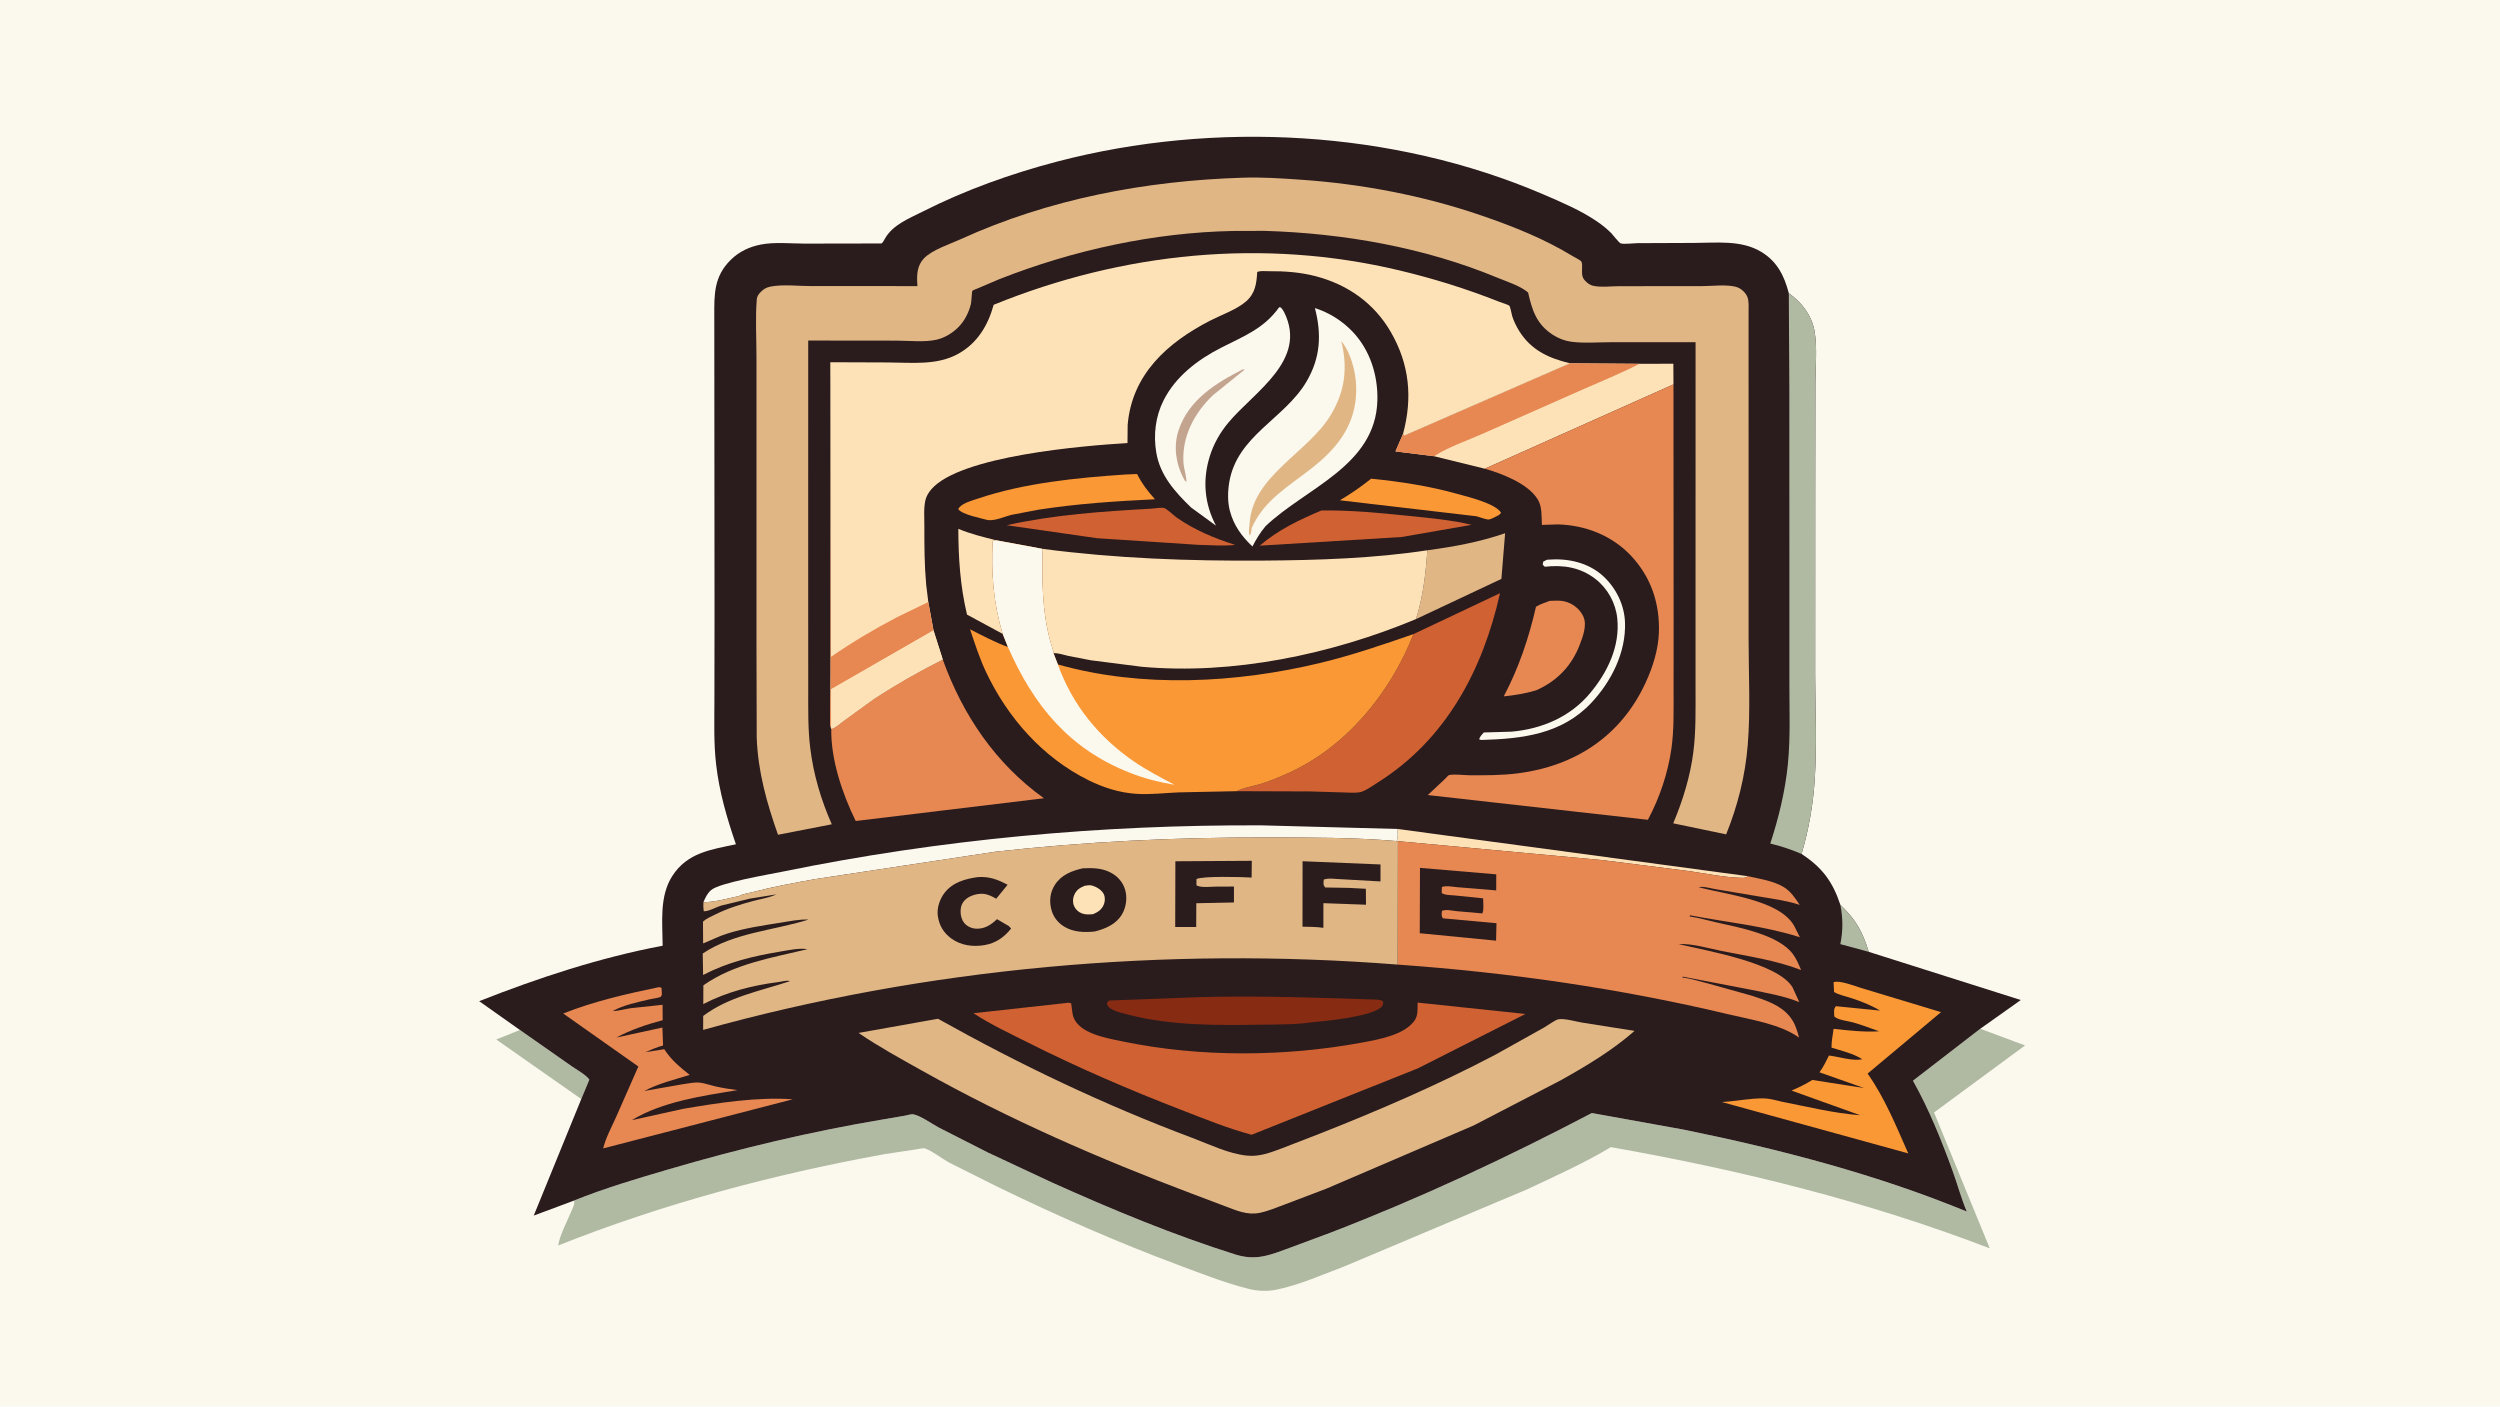 <svg version="1.1" xmlns="http://www.w3.org/2000/svg" style="display: block;" viewBox="0 0 2048 1152" width="1820" height="1024">
<path transform="translate(0,0)" fill="rgb(251,248,238)" d="M -0 -0 L 2048 0 L 2048 1152 L -0 1152 L -0 -0 z"/>
<path transform="translate(0,0)" fill="rgb(176,186,162)" d="M 425.922 843.622 L 468.208 873.228 C 472.229 876.073 480.118 880.354 482.79 884.276 L 476.186 900.203 L 406.525 851.416 L 425.922 843.622 z"/>
<path transform="translate(0,0)" fill="rgb(176,186,162)" d="M 1622.23 842.616 L 1658.94 856.27 L 1584.37 911.198 L 1630 1022.49 C 1529.83 983.987 1425.21 958.208 1319.64 939.595 C 1297.85 952.643 1274.04 963.374 1251.05 974.167 L 1100.98 1037.42 C 1082.91 1044.16 1064.39 1052.59 1045.44 1056.4 C 1038.17 1057.87 1030.24 1057.54 1023.08 1055.75 C 1003.59 1050.89 984.439 1043.29 965.645 1036.28 C 915.068 1017.42 865.52 995.577 816.975 971.989 L 777.55 952.244 C 771.451 948.898 763.955 942.803 757.58 940.572 C 756.534 940.206 751.883 941.245 750.592 941.402 L 724.561 945.349 C 633.21 961.955 543.637 985.861 457.281 1020.15 C 458.467 1011.67 465.053 999.564 468.303 991.494 C 469.24 989.167 471.232 985.754 470.153 983.408 L 470.251 983.34 C 495.228 973.247 522.16 965.3 548 957.709 C 605.799 940.731 664.682 926.7 724.11 916.757 L 741.642 913.762 C 743.171 913.497 746.48 912.456 747.919 912.672 C 753.756 913.548 763.707 920.691 769.188 923.601 L 809.594 944.168 L 862.764 968.997 C 911.291 990.783 961.478 1011.68 1012.28 1027.63 C 1019.61 1029.93 1027.06 1030.48 1034.63 1029.05 C 1042.37 1027.6 1049.9 1024.5 1057.29 1021.82 L 1090.95 1009.29 C 1164.09 981.069 1234.64 948.042 1304.04 911.663 L 1379.28 925.248 C 1457.29 941.116 1537.53 962.002 1611.2 992.383 C 1606.63 981.564 1603.54 969.945 1599.53 958.887 C 1590.54 934.068 1580.1 908.235 1567.11 885.178 L 1622.23 842.616 z"/>
<path transform="translate(0,0)" fill="rgb(42,27,29)" d="M 425.922 843.622 L 392.541 820.019 C 441.283 800.793 491.285 784.363 542.854 774.586 C 542.713 755.664 540.036 734.257 550.689 717.582 C 563.025 698.271 582.455 695.879 602.853 691.496 C 595.441 669.874 589.232 648.645 586.616 625.851 C 584.67 608.888 585.204 591.795 585.239 574.75 L 585.344 503.777 L 585.149 258.62 C 585.076 240.835 584.863 226.32 598.572 212.783 C 605.492 205.95 613.874 202.035 623.341 200.181 C 634.559 197.983 647.742 199.404 659.197 199.417 L 722.202 199.306 C 723.582 198.14 724.239 196.521 725.137 194.988 C 731.664 183.842 744.73 178.826 755.85 173.195 C 790.695 155.553 828.38 142.057 866.14 132.193 C 995.048 98.519 1141.14 106.288 1264 158.974 C 1278.88 165.356 1294.89 172.137 1308.29 181.29 C 1312.46 184.141 1316.52 187.367 1320.07 190.973 C 1321.61 192.549 1326 198.537 1327.66 199.221 C 1329.8 200.107 1338.63 199.07 1341.35 199.052 L 1387.52 198.866 C 1405.91 198.841 1426.26 196.277 1442.67 206.098 C 1455.83 213.971 1461.72 225.828 1465.39 240.095 C 1476.03 247.545 1484.25 258.256 1486.52 271.357 C 1488.8 284.542 1487.18 300.371 1487.17 313.825 L 1487.03 403.153 L 1486.99 552.819 C 1487.06 580.89 1488.45 609.525 1486.7 637.513 C 1485.38 658.49 1481.81 679.272 1475.84 699.428 C 1492.54 710.336 1501.3 721.941 1507.63 741.124 C 1520.28 753.171 1525.7 762.883 1530.82 779.584 L 1655.43 819.075 L 1622.23 842.616 L 1567.11 885.178 C 1580.1 908.235 1590.54 934.068 1599.53 958.887 C 1603.54 969.945 1606.63 981.564 1611.2 992.383 C 1537.53 962.002 1457.29 941.116 1379.28 925.248 L 1304.04 911.663 C 1234.64 948.042 1164.09 981.069 1090.95 1009.29 L 1057.29 1021.82 C 1049.9 1024.5 1042.37 1027.6 1034.63 1029.05 C 1027.06 1030.48 1019.61 1029.93 1012.28 1027.63 C 961.478 1011.68 911.291 990.783 862.764 968.997 L 809.594 944.168 L 769.188 923.601 C 763.707 920.691 753.756 913.548 747.919 912.672 C 746.48 912.456 743.171 913.497 741.642 913.762 L 724.11 916.757 C 664.682 926.7 605.799 940.731 548 957.709 C 522.16 965.3 495.228 973.247 470.251 983.34 L 470.153 983.408 L 437.241 995.675 L 476.186 900.203 L 482.79 884.276 C 480.118 880.354 472.229 876.073 468.208 873.228 L 425.922 843.622 z"/>
<path transform="translate(0,0)" fill="rgb(176,186,162)" d="M 1507.63 741.124 C 1520.28 753.171 1525.7 762.883 1530.82 779.584 L 1507.6 773.291 C 1509.85 762.327 1509.77 752.085 1507.63 741.124 z"/>
<path transform="translate(0,0)" fill="rgb(251,248,238)" d="M 1266.99 458.5 L 1268.19 458.328 C 1284.31 457.046 1301.11 460.587 1313.33 471.826 C 1323.97 481.614 1330.71 495.424 1331.21 509.896 C 1332.05 534.262 1320.06 558.099 1303.64 575.588 C 1279.4 601.415 1247.11 605.084 1213.5 606.044 L 1211.78 605.577 C 1212.24 603.188 1213.96 601.75 1215.5 599.899 L 1238.05 599.254 C 1262.88 597.134 1286.28 587.216 1302.5 567.834 C 1316.84 550.688 1327.17 529.473 1324.88 506.585 C 1323.61 493.911 1317.08 482.02 1307.04 474.197 C 1294.71 464.591 1280.59 462.429 1265.5 464.139 L 1263.8 462.5 L 1264.15 460.038 L 1266.99 458.5 z"/>
<path transform="translate(0,0)" fill="rgb(250,152,54)" d="M 1123.26 391.998 C 1146.93 394.338 1170.91 398.033 1193.84 404.457 C 1202.32 406.833 1225.38 412.32 1229.68 419.956 C 1229.05 420.77 1228.39 421.48 1227.5 422.023 C 1226.31 422.747 1220.88 425.417 1219.71 425.445 C 1217.11 425.507 1212.3 423.499 1209.61 422.794 L 1097.62 409.691 C 1106.74 404.348 1114.99 398.583 1123.26 391.998 z"/>
<path transform="translate(0,0)" fill="rgb(254,226,183)" d="M 821.393 519.146 L 792.176 503.351 C 786.605 479.884 785.12 457.087 785.064 433.078 C 794.852 437.218 805.436 439.785 815.715 442.373 L 813.316 443.146 C 811.897 469.519 813.872 493.755 821.393 519.146 z"/>
<path transform="translate(0,0)" fill="rgb(254,226,183)" d="M 1144.95 678.958 L 1431.84 717.629 L 1431.42 718.016 C 1430.3 718.8 1428.84 719.027 1427.5 719.006 C 1412.85 718.78 1396.66 715.266 1382.09 713.257 L 1312.96 704.499 L 1145.17 688.951 L 1144 688.855 C 1145.47 686.715 1144.93 681.626 1144.95 678.958 z"/>
<path transform="translate(0,0)" fill="rgb(208,97,50)" d="M 1082.47 418.038 C 1106.51 417.703 1130.43 420.02 1154.33 422.504 C 1171.4 424.279 1188.89 425.775 1205.59 429.807 L 1148.23 439.76 L 1031.95 446.866 C 1047.2 433.846 1064.11 425.848 1082.47 418.038 z"/>
<path transform="translate(0,0)" fill="rgb(224,182,133)" d="M 1169.28 450.638 C 1190.98 447.746 1212.26 443.838 1232.99 436.682 L 1229.95 474.092 L 1159.99 507.02 C 1165.68 489.286 1168.03 469.176 1169.28 450.638 z"/>
<path transform="translate(0,0)" fill="rgb(231,135,82)" d="M 1269.52 492.097 C 1274.79 491.934 1279.18 491.439 1284.22 493.279 C 1289.84 495.33 1294.68 499.589 1297.13 505.058 C 1300.3 512.12 1296.58 521.732 1293.95 528.49 C 1287.24 545.731 1275.27 557.892 1258.51 565.324 C 1249.56 568.03 1241.15 569.376 1231.86 570.333 C 1244.19 547.097 1252.42 522.462 1258.28 496.897 C 1261.71 494.79 1265.77 493.526 1269.52 492.097 z"/>
<path transform="translate(0,0)" fill="rgb(208,97,50)" d="M 943.107 416.571 C 945.745 416.434 951.299 415.388 953.637 416.026 C 955.962 416.659 961.624 422.216 963.971 423.859 C 978.708 434.179 994.867 440.793 1011.9 446.277 C 1001.96 447.253 991.527 446.416 981.544 446.181 L 898.762 440.763 L 824.656 430.13 C 863.583 421.472 903.378 418.77 943.107 416.571 z"/>
<path transform="translate(0,0)" fill="rgb(250,152,54)" d="M 921.823 388.581 L 931.5 388.177 C 935.534 396.153 940.231 402.261 946.172 408.85 C 914.415 410.385 882.208 412.489 850.768 417.4 L 828.593 421.624 C 822.45 423.113 815.434 426.688 809.124 425.882 C 803.105 424.223 788.714 421.577 784.973 417 C 785.306 416.359 785.659 415.78 786.152 415.242 C 789.446 411.646 796.986 409.698 801.584 408.154 C 839.3 395.489 882.297 391.226 921.823 388.581 z"/>
<path transform="translate(0,0)" fill="rgb(135,43,19)" d="M 963.198 817.452 C 1009.07 815.234 1055.84 816.489 1101.76 817.863 L 1123.52 818.61 C 1126.66 818.743 1130.13 818.439 1132.91 820 C 1133.08 821.855 1133.38 822.684 1132.13 824.244 C 1125.52 832.506 1085.94 836.376 1074.92 837.301 C 1061.17 839.313 1046.3 839.107 1032.42 839.305 C 997.411 839.807 959.271 840.139 925.167 831.285 C 920.241 830.007 913.532 828.722 909.406 825.765 C 907.352 824.292 907.204 823.874 906.793 821.5 L 908.387 819.5 L 963.198 817.452 z"/>
<path transform="translate(0,0)" fill="rgb(251,248,238)" d="M 576.221 738.984 C 577.834 735.152 579.331 731.839 582.5 729.042 C 589.345 723.001 630.088 716.175 641.364 713.864 C 770.455 687.407 901.647 675.421 1033.35 675.982 L 1144.95 678.958 C 1144.93 681.626 1145.47 686.715 1144 688.855 C 1109.27 685.863 1073.86 685.948 1039 685.884 C 964.262 685.746 889.448 689.232 815.133 697.618 L 667.916 719.989 C 650.326 723.16 632.912 726.336 615.612 730.906 C 613.215 731.54 607.67 732.393 605.862 733.736 C 596.199 735.905 586.152 738.814 576.221 738.984 z"/>
<path transform="translate(0,0)" fill="rgb(231,135,82)" d="M 539.938 808.5 L 541.916 809.047 L 542.229 814.5 C 541.92 815.128 541.826 815.919 541.302 816.384 C 540.362 817.218 533.343 818.212 531.78 818.589 C 522.043 820.938 510.734 823.169 501.936 828.114 C 506.733 828.052 511.931 826.438 516.735 825.777 L 542.776 822.984 L 542.884 835.601 C 529.606 839.129 517.037 843.334 504.88 849.834 L 542.646 841.619 L 543.187 856.321 C 538.117 857.735 533.515 859.662 528.727 861.805 L 544.164 859.368 C 549.865 868.234 556.884 873.958 565.013 880.437 C 552.28 884.324 539.637 887.411 527.73 893.579 L 558.747 888.153 C 563.162 887.548 568.6 886.28 573.03 886.731 C 577.246 887.16 581.525 888.789 585.661 889.741 C 591.786 891.15 597.936 892.068 604.158 892.921 C 575.71 897.519 542.578 902.242 517.53 917.52 L 559.431 908.253 C 588.182 903.371 620.185 898.315 649.424 900.396 L 494.11 940.643 C 496.22 931.95 501.01 923.19 504.676 914.999 L 522.933 873.538 L 461.401 830.132 C 486.198 820.211 513.862 813.872 539.938 808.5 z"/>
<path transform="translate(0,0)" fill="rgb(250,152,54)" d="M 1502.08 804.5 C 1506.76 802.576 1519.57 807.71 1524.67 809.226 L 1590.11 828.995 L 1529.93 879.364 C 1543.83 898.888 1553.56 922.811 1563.24 944.721 L 1410.59 902.658 C 1421.96 901.998 1433.96 899.429 1445.22 899.663 C 1449.79 899.758 1454.8 901.221 1459.25 902.27 C 1480.29 906.425 1502.54 911.888 1523.9 913.47 L 1467.6 893.253 C 1473.6 890.696 1479.14 887.993 1484.69 884.555 L 1527.05 891.186 L 1490.51 878.293 C 1493.66 874.032 1495.91 869.268 1498.29 864.551 C 1506.19 865.452 1518.08 869.388 1525.54 867.554 C 1518.48 862.982 1508.43 860.565 1500.39 858.092 C 1500.26 853.11 1501.45 847.661 1502.07 842.696 C 1514.5 844.019 1526.92 845.48 1539.44 844.716 C 1532.31 842.162 1525.11 839.41 1517.81 837.359 C 1513.68 836.197 1505.58 835.52 1502.62 832.5 C 1502.63 829.473 1501.82 826.323 1504 824.134 L 1540.11 827.738 C 1533.15 823.484 1524.86 820.235 1517.13 817.667 C 1512.33 816.075 1506.8 815.058 1502.44 812.5 L 1502.08 804.5 z"/>
<path transform="translate(0,0)" fill="rgb(251,248,238)" d="M 1047.92 251.5 L 1049.32 251.784 C 1050.31 252.928 1051.23 254.145 1051.91 255.5 C 1071.63 294.823 1027.6 320.624 1006.44 345.884 C 999.524 354.133 994.222 363.449 991.024 373.738 C 984.969 393.22 986.649 412.469 996.139 430.486 L 975.768 415.63 C 962.624 402.93 950.396 389.399 947.234 370.688 C 944.776 356.136 946.521 341.151 953.188 327.872 C 963.101 308.13 981.322 294.398 1000.6 284.582 C 1018.99 275.22 1035.48 269.017 1047.92 251.5 z"/>
<path transform="translate(0,0)" fill="rgb(195,164,143)" d="M 1018.02 302.5 L 1019.7 302.561 L 993.647 323.612 C 978.489 338.082 968.148 357.363 969.49 378.815 C 969.825 384.158 972.006 389.577 971.887 394.763 L 970.5 393.377 L 969.573 391.706 C 963.251 379.881 961.199 365.565 965.386 352.693 C 973.544 327.61 995.749 313.754 1018.02 302.5 z"/>
<path transform="translate(0,0)" fill="rgb(254,226,183)" d="M 1286.17 297.46 L 1343.04 297.896 L 1370.81 297.834 L 1370.91 314.738 L 1216.35 383.824 L 1174.75 373.594 L 1143.17 369.674 L 1149.36 355.3 L 1150.5 356.626 L 1286.17 297.46 z"/>
<path transform="translate(0,0)" fill="rgb(231,135,82)" d="M 1286.17 297.46 L 1343.04 297.896 C 1328.07 305.626 1312.21 312.03 1296.8 318.823 L 1215.77 354.662 C 1202.59 360.583 1186.79 365.836 1174.75 373.594 L 1143.17 369.674 L 1149.36 355.3 L 1150.5 356.626 L 1286.17 297.46 z"/>
<path transform="translate(0,0)" fill="rgb(176,186,162)" d="M 1465.39 240.095 C 1476.03 247.545 1484.25 258.256 1486.52 271.357 C 1488.8 284.542 1487.18 300.371 1487.17 313.825 L 1487.03 403.153 L 1486.99 552.819 C 1487.06 580.89 1488.45 609.525 1486.7 637.513 C 1485.38 658.49 1481.81 679.272 1475.84 699.428 C 1467.38 695.766 1459.16 693.063 1450.23 690.883 C 1457.1 669.761 1462.48 647.792 1464.65 625.646 C 1466.79 603.802 1465.85 581.46 1465.86 559.522 L 1465.86 453.554 L 1465.82 317.16 L 1465.39 240.095 z"/>
<path transform="translate(0,0)" fill="rgb(208,97,50)" d="M 1157.93 519.309 L 1228.82 485.8 C 1214.74 548.569 1184.76 605.51 1128.83 640.779 C 1125.08 643.149 1118.12 648.167 1113.86 648.899 C 1109.77 649.601 1104.75 649.089 1100.59 649.02 L 1073.17 648.197 L 1013.04 647.993 C 1018.9 645.04 1026.27 643.949 1032.58 642.088 C 1039.62 640.013 1046.39 637.131 1053.11 634.205 C 1102.08 612.857 1138.65 568.293 1157.93 519.309 z"/>
<path transform="translate(0,0)" fill="rgb(251,248,238)" d="M 1077.17 252.227 C 1088.84 255.928 1099.5 262.665 1107.96 271.5 C 1122.31 286.491 1128.87 307.276 1128.36 327.748 C 1127.02 381.534 1069.75 399.416 1036.73 430.912 C 1032.3 436.172 1029.14 441.435 1026 447.54 C 1017.16 439.172 1010.61 430.215 1007.48 418.241 C 1005.58 410.989 1005.76 402.329 1006.99 395 C 1013.4 356.659 1052.29 343.073 1070.32 312.391 C 1081.79 292.859 1082.77 273.656 1077.17 252.227 z"/>
<path transform="translate(0,0)" fill="rgb(224,182,133)" d="M 1098.74 279.11 C 1101.67 282.84 1104.22 287.408 1105.92 291.822 C 1110.61 303.988 1112.14 317.119 1110.2 330 C 1106.78 352.797 1092.76 369.022 1075.2 382.926 C 1056.23 397.937 1035.49 409.349 1025.37 432.455 C 1025.14 434.557 1025.18 436.899 1023.65 438.5 L 1023.32 437.5 C 1022.78 435.144 1023.55 430.915 1023.7 428.435 C 1026.17 389.558 1071.78 370.611 1090.27 339.652 C 1102.01 319.987 1104.15 300.928 1098.74 279.11 z"/>
<path transform="translate(0,0)" fill="rgb(231,135,82)" d="M 680.969 596.919 C 683.95 596.381 688.373 592.352 690.889 590.5 L 715.665 572.55 C 733.927 560.593 752.763 549.828 772.271 540.048 C 788.682 585.641 815.49 625.363 855.188 653.795 L 700.993 672.427 C 690.007 650.003 680.574 622.17 680.969 596.919 z"/>
<path transform="translate(0,0)" fill="rgb(208,97,50)" d="M 873.746 821.481 C 875.111 821.032 876.17 821.437 877.5 821.793 L 878.568 829.842 C 879.343 835.241 882.517 839.111 886.887 842.239 C 895.794 848.614 910.38 851.09 921 853.265 C 983.496 866.066 1052.27 865.574 1114.94 854.077 C 1128.73 851.547 1150.26 847.901 1158.77 835.954 C 1161.8 831.705 1161.24 826.197 1161.29 821.177 L 1249.66 830.507 L 1161.62 875.007 L 1025.29 929.464 C 1005.57 924.172 986.403 916.319 967.378 908.962 C 925.035 892.587 883.212 874.567 842.646 854.163 C 827.554 846.572 811.564 839.197 797.473 829.887 L 873.746 821.481 z"/>
<path transform="translate(0,0)" fill="rgb(231,135,82)" d="M 1216.35 383.824 L 1370.91 314.738 L 1371.03 510.151 L 1371 567.5 C 1371 582.718 1371.36 597.956 1369.24 613.064 C 1366.43 633.09 1359.49 653.624 1349.96 671.44 L 1169.64 651.165 L 1183.33 638.336 C 1183.86 637.839 1186.51 634.918 1187.05 634.8 C 1191.51 633.834 1198.8 634.906 1203.51 634.932 C 1216.82 635.003 1230.11 635.075 1243.34 633.39 C 1290.37 627.402 1327.93 602.812 1348.06 559.159 C 1353.94 546.429 1358.49 532.111 1358.97 518 C 1359.76 494.111 1352.5 472.511 1336.05 455.045 C 1320.44 438.486 1298.61 430.014 1276.05 429.445 L 1263.12 429.874 C 1262.78 423.329 1263.35 414.727 1259.76 409.066 L 1259.4 408.492 C 1251.35 395.871 1230.33 387.793 1216.35 383.824 z"/>
<path transform="translate(0,0)" fill="rgb(254,226,183)" d="M 854.073 449.488 C 914.559 457.411 974.292 459.526 1035.24 459.087 C 1079.54 458.769 1125.43 457.343 1169.28 450.638 C 1168.03 469.176 1165.68 489.286 1159.99 507.02 C 1090.88 535.808 1010.19 552.886 935.213 546.064 L 893.601 540.755 L 875.256 537.199 C 871.416 536.334 866.958 534.755 863.035 534.959 C 863.011 534.186 862.925 533.543 862.679 532.807 C 853.725 506.068 853.288 477.357 854.073 449.488 z"/>
<path transform="translate(0,0)" fill="rgb(224,182,133)" d="M 768.397 834.426 C 835.785 872.164 904.582 904.985 976.946 932.121 C 991.152 937.448 1006.05 944.856 1021.21 946.516 C 1031.69 947.663 1040.66 944.068 1050.24 940.521 L 1080.73 928.715 C 1129.81 909.383 1178.18 888.482 1224.9 863.929 L 1265.03 841.529 C 1267.65 840.036 1274.15 835.256 1276.7 834.849 C 1281.99 834.005 1290.99 836.757 1296.4 837.628 L 1339.04 844.353 C 1321.07 860.227 1299.64 873.038 1278.75 884.733 L 1207.32 921.789 L 1087.08 973.393 L 1052.66 986.5 C 1045.96 988.981 1038.84 992.027 1031.83 993.454 C 1021.69 995.517 1012.67 991.406 1003.39 987.916 L 975.703 977.459 C 900.348 949.031 826 916.562 755.688 877.147 C 738.079 867.276 719.976 857.449 703.317 846.032 L 768.397 834.426 z"/>
<path transform="translate(0,0)" fill="rgb(250,152,54)" d="M 821.393 519.146 C 813.872 493.755 811.897 469.519 813.316 443.146 L 815.715 442.373 L 854.073 449.488 C 853.288 477.357 853.725 506.068 862.679 532.807 C 862.925 533.543 863.011 534.186 863.035 534.959 L 866.61 544.161 C 935.336 563.659 1012.81 559.51 1081.69 542.897 C 1107.73 536.616 1132.65 528.06 1157.93 519.309 C 1138.65 568.293 1102.08 612.857 1053.11 634.205 C 1046.39 637.131 1039.62 640.013 1032.58 642.088 C 1026.27 643.949 1018.9 645.04 1013.04 647.993 L 965.812 648.971 C 954.248 649.434 942.216 650.94 930.689 650.157 C 916.814 649.215 903.766 645.021 891.384 638.863 C 854.073 620.307 825.43 587.756 807.763 550.389 C 802.432 539.115 798.62 527.181 794.652 515.379 C 804.954 520.595 814.79 525.911 825.684 529.872 L 821.393 519.146 z"/>
<path transform="translate(0,0)" fill="rgb(251,248,238)" d="M 821.393 519.146 C 813.872 493.755 811.897 469.519 813.316 443.146 L 815.715 442.373 L 854.073 449.488 C 853.288 477.357 853.725 506.068 862.679 532.807 C 862.925 533.543 863.011 534.186 863.035 534.959 L 866.61 544.161 C 878.43 577.315 900.238 603.968 929.111 623.803 C 939.557 630.979 951.014 636.787 962.173 642.769 C 949.64 640.688 937.762 637.679 925.943 633.051 C 875.901 613.46 846.841 578.039 825.684 529.872 L 821.393 519.146 z"/>
<path transform="translate(0,0)" fill="rgb(231,135,82)" d="M 1145.17 688.951 L 1312.96 704.499 L 1382.09 713.257 C 1396.66 715.266 1412.85 718.78 1427.5 719.006 C 1428.84 719.027 1430.3 718.8 1431.42 718.016 L 1431.84 717.629 C 1441.32 719.767 1452.78 721.444 1461.18 726.5 C 1466.85 729.914 1470.78 735.718 1474.32 741.162 C 1464.08 737.713 1453.71 736.4 1443.12 734.609 L 1406.67 728.491 C 1402.56 727.887 1395.36 725.696 1391.5 726.573 C 1413.34 732.794 1457.8 736.782 1469.86 758.469 L 1474.45 767.639 C 1445.63 758.385 1414.2 755.379 1384.5 749.672 L 1384.09 750.586 C 1391.45 751.67 1398.76 753.835 1406.02 755.47 C 1424.3 759.585 1456.77 765.492 1468.62 781.258 C 1471.58 785.201 1473.61 789.952 1475.45 794.502 C 1454.71 786.437 1431.75 783.203 1410 778.818 C 1399.53 776.707 1385.74 772.577 1375.11 773.279 C 1397.34 778.582 1456.58 788.553 1468.5 808.776 L 1473.98 820.78 C 1460.98 815.563 1447.55 813.418 1433.89 810.572 L 1378.5 799.905 L 1378.12 800.579 L 1378.71 800.653 C 1385.83 801.612 1392.75 803.987 1399.73 805.657 L 1435.27 815.601 C 1446.75 819.353 1459.01 823.286 1466.67 833.227 C 1470.55 838.265 1472.15 843.859 1473.81 849.869 C 1458.38 838.764 1434.16 835.121 1415.81 830.747 C 1326.83 809.541 1236.17 796.505 1144.96 790.051 L 1145.17 688.951 z"/>
<path transform="translate(0,0)" fill="rgb(42,27,29)" d="M 1163.25 710.829 L 1225.74 716.116 L 1225.69 729.269 L 1194 726.667 C 1190.21 726.349 1184.68 725.14 1181.15 726.5 L 1181.08 731.5 C 1184.09 733.281 1188.09 733.088 1191.53 733.392 L 1214.98 735.777 C 1214.98 738.865 1215.75 745.584 1214.34 748.126 L 1193.24 746.281 C 1189.7 745.923 1184.38 744.587 1181.25 746.078 C 1181.06 748.589 1180.55 749.946 1182 752.153 L 1225.92 756.164 L 1225.58 770.448 L 1163.07 764.358 L 1163.25 710.829 z"/>
<path transform="translate(0,0)" fill="rgb(224,182,133)" d="M 605.862 733.736 C 607.67 732.393 613.215 731.54 615.612 730.906 C 632.912 726.336 650.326 723.16 667.916 719.989 L 815.133 697.618 C 889.448 689.232 964.262 685.746 1039 685.884 C 1073.86 685.948 1109.27 685.863 1144 688.855 L 1145.17 688.951 L 1144.96 790.051 C 955.101 775.14 759.469 792.381 576.015 843.545 L 576.057 832.118 C 597.09 816.273 622.617 811.802 647 803.659 L 646.443 803.411 C 644.447 802.834 639.869 804.086 637.656 804.363 C 616.567 807.004 595.003 812.521 576.132 822.402 L 576.203 807.047 C 601.121 789.439 632.474 784.421 661.489 777.442 C 654.695 776.312 646.352 778.201 639.576 779.326 C 617.124 783.055 596.26 788.004 575.987 798.556 L 575.674 780.98 C 601.079 763.833 633.971 762.161 662.364 753.177 C 654.911 752.796 646.963 754.545 639.595 755.697 C 625.153 757.954 609.968 760.204 596.005 764.564 C 589.025 766.743 582.741 769.997 575.999 772.711 L 575.889 754.934 C 578.417 752.347 582.81 750.574 586.068 748.951 C 596.037 743.986 606.467 740.756 617.198 737.893 C 622.774 736.406 629.242 735.433 634.513 733.164 L 635.5 732.729 L 636.5 732.436 L 614.215 736.045 L 590.731 741.727 C 587.02 742.815 580.035 746.792 576.5 746.315 C 576.173 743.805 576.057 741.511 576.221 738.984 C 586.152 738.814 596.199 735.905 605.862 733.736 z"/>
<path transform="translate(0,0)" fill="rgb(42,27,29)" d="M 801.15 718.365 C 810.544 717.772 817.355 720.391 825.432 724.66 L 816.106 736.087 C 813.084 734.374 809.813 732.665 806.327 732.174 C 801.611 731.51 795.208 733.215 791.503 736.237 C 788.716 738.511 787.22 741.601 786.973 745.164 C 786.696 749.147 787.61 753.497 790.401 756.5 C 792.814 759.095 796.484 760.577 800 760.65 C 806.939 760.796 811.918 757.407 816.745 752.836 L 826.449 758.5 L 828.315 760.5 C 822.544 767.748 815.736 772.523 806.5 774.089 C 797.016 775.698 787.109 774.413 779.199 768.596 C 772.881 763.951 769.39 757.906 768.26 750.199 C 767.333 743.881 769.786 736.557 773.574 731.537 C 780.263 722.67 790.705 719.809 801.15 718.365 z"/>
<path transform="translate(0,0)" fill="rgb(42,27,29)" d="M 962.875 705.41 L 1025.47 705.033 L 1025.32 718.753 C 1018.41 718.274 984.578 717.367 980.166 720 L 980.105 725 C 983.024 727.354 992.741 726.151 996.811 726.16 L 1010.84 726.124 L 1010.86 739.166 L 980.021 739.787 L 979.934 759.268 L 962.734 759.239 L 962.875 705.41 z"/>
<path transform="translate(0,0)" fill="rgb(42,27,29)" d="M 1067.07 705.378 L 1130.9 708.023 L 1130.9 721.93 L 1097.77 720.06 C 1093.6 719.898 1088.32 719 1084.43 720.41 C 1084.23 723.302 1083.71 724.463 1085.5 726.871 L 1105.09 727.22 L 1118.91 727.948 L 1119.03 741.006 L 1084.13 739.73 L 1084.11 759.956 C 1078.52 759.041 1072.67 759.162 1067.01 758.999 L 1067.07 705.378 z"/>
<path transform="translate(0,0)" fill="rgb(42,27,29)" d="M 886.915 711.178 C 894.958 710.84 902.559 710.832 909.914 714.702 C 915.673 717.732 919.931 722.589 921.735 728.855 C 923.594 735.313 922.607 742.838 919.255 748.661 C 914.43 757.042 905.641 760.675 896.779 762.946 C 888.359 763.827 879.454 763.538 871.994 759.065 C 866.241 755.615 862.549 750.605 861.041 744.067 C 859.5 737.388 860.372 730.659 864.086 724.827 C 869.36 716.545 877.786 713.33 886.915 711.178 z"/>
<path transform="translate(0,0)" fill="rgb(254,226,183)" d="M 888.538 725.5 C 890.597 725.13 892.754 724.738 894.802 725.345 C 898.24 726.364 902.696 729.022 904.244 732.381 C 905.416 734.923 905.311 738.219 904.28 740.774 C 902.556 745.046 899.56 746.959 895.5 748.733 C 892.363 749.02 889.367 749.257 886.354 748.142 C 883.52 747.094 881.173 744.971 879.934 742.207 C 878.654 739.35 878.735 735.996 879.954 733.138 C 881.783 728.85 884.454 727.234 888.538 725.5 z"/>
<path transform="translate(0,0)" fill="rgb(254,226,183)" d="M 680.224 315.49 L 680.182 296.606 L 727.541 296.778 C 746.754 296.86 767.459 299.4 784.92 289.739 C 800.673 281.022 809.375 266.414 814.019 249.545 C 919.693 206.543 1034.98 194.799 1146.37 221.37 C 1174.19 228.008 1201.39 236.47 1227.99 247.007 C 1229.6 247.645 1235.83 249.523 1236.48 250.395 C 1237.42 251.647 1238.19 256.897 1238.75 258.685 C 1240.11 263.037 1242.22 267.356 1244.64 271.204 C 1254.46 286.818 1268.94 293.383 1286.17 297.46 L 1150.5 356.626 L 1149.36 355.3 C 1157.29 325.905 1154.73 298.372 1139.31 271.761 C 1125.62 248.116 1103.93 232.932 1077.68 226.1 C 1065.07 222.818 1052.27 221.921 1039.29 222.025 C 1036.47 222.048 1032.38 221.51 1029.92 222.699 C 1029.3 232.251 1028.39 240.058 1020.78 246.767 C 1013.32 253.348 1000.29 257.913 991.329 262.529 C 956.408 280.518 927.324 306.38 923.78 347.899 L 923.642 362.82 C 888.059 364.917 786.631 373.217 762.977 400.645 C 760.899 403.055 758.949 406.147 758.179 409.261 C 756.546 415.867 757.257 424.135 757.239 430.935 C 757.197 446.902 757.274 463.035 758.746 478.949 L 760.467 493.035 L 764.725 516.278 L 772.271 540.048 C 752.763 549.828 733.927 560.593 715.665 572.55 L 690.889 590.5 C 688.373 592.352 683.95 596.381 680.969 596.919 C 679.474 593.213 680.129 587.034 680.142 583.001 L 680.412 550.5 L 680.224 315.49 z"/>
<path transform="translate(0,0)" fill="rgb(231,135,82)" d="M 680.224 315.49 L 680.777 537.928 C 698.293 525.831 716.249 515.178 735.117 505.324 L 760.467 493.035 L 764.725 516.278 L 680.89 564.489 L 680.969 596.919 C 679.474 593.213 680.129 587.034 680.142 583.001 L 680.412 550.5 L 680.224 315.49 z"/>
<path transform="translate(0,0)" fill="rgb(254,226,183)" d="M 680.969 596.919 L 680.89 564.489 L 764.725 516.278 L 772.271 540.048 C 752.763 549.828 733.927 560.593 715.665 572.55 L 690.889 590.5 C 688.373 592.352 683.95 596.381 680.969 596.919 z"/>
<path transform="translate(0,0)" fill="rgb(224,182,133)" d="M 1017.54 145.454 C 1033.42 144.841 1049.37 145.983 1065.2 147.046 C 1115.15 150.402 1166.07 160.103 1213.43 176.349 C 1239.5 185.292 1264.66 195.272 1288.31 209.648 C 1289.53 210.39 1294.84 213.066 1295.44 214.087 C 1297.08 216.915 1294.85 223.884 1296.95 227.669 C 1298.47 230.415 1301.72 233.094 1304.78 233.881 C 1310.98 235.475 1320.15 234.296 1326.7 234.293 L 1393.8 234.268 C 1402.03 234.268 1415.67 232.534 1423.2 235.198 C 1426.58 236.393 1430.24 239.864 1431.5 243.24 C 1432.88 246.935 1432.42 251.486 1432.44 255.382 L 1432.43 279.81 L 1432.45 363.056 L 1432.45 523.271 C 1432.45 551.875 1434.08 581.715 1431.75 610.2 C 1429.68 635.446 1423.56 659.926 1414.06 683.38 L 1370.7 674.329 C 1378.55 655.572 1384.58 636.289 1387.17 616.064 C 1389.37 598.856 1388.98 581.714 1388.99 564.414 L 1388.99 498.692 L 1389.01 280.181 L 1319.71 280.198 C 1309.16 280.199 1297.35 281.237 1286.91 279.771 C 1281.71 279.039 1276.68 277.063 1272.26 274.234 C 1258.79 265.606 1255.14 254.153 1251.82 239.476 C 1245.36 233.933 1234.51 230.611 1226.61 227.332 C 1166.72 202.491 1100.57 190.931 1036.02 188.992 L 1010.5 189.063 C 945.31 190.287 878.945 204.775 818.406 228.653 L 801.487 235.879 C 800.515 236.318 797.081 237.478 796.473 238.166 C 796.245 238.425 795.741 247.424 795.376 248.878 C 793.608 255.936 790.282 262.649 785.136 267.847 C 780.355 272.677 774.041 276.518 767.403 278.094 C 757.624 280.416 744.357 278.904 734.213 278.911 L 662.092 278.831 L 662.074 497.165 L 662.114 563.258 C 662.131 579.707 661.73 596.122 663.724 612.487 C 666.38 634.295 672.537 655.067 681.41 675.115 L 637.335 683.696 C 628.167 657.66 620.931 632.108 619.906 604.338 L 619.707 528.153 L 619.709 387 L 619.707 292.611 C 619.712 276.983 618.694 260.53 619.96 245 C 620.164 242.493 621.522 240.778 623.214 239.032 C 625.505 236.667 627.889 235.297 631.118 234.65 C 641.235 232.621 654.315 234.247 664.868 234.227 L 751.565 234.234 L 751.408 231.815 C 750.997 224.494 751.478 217.259 756.799 211.624 C 763.512 204.516 778.133 199.844 786.939 195.83 C 859.334 162.829 938.38 147.936 1017.54 145.454 z"/>
</svg>